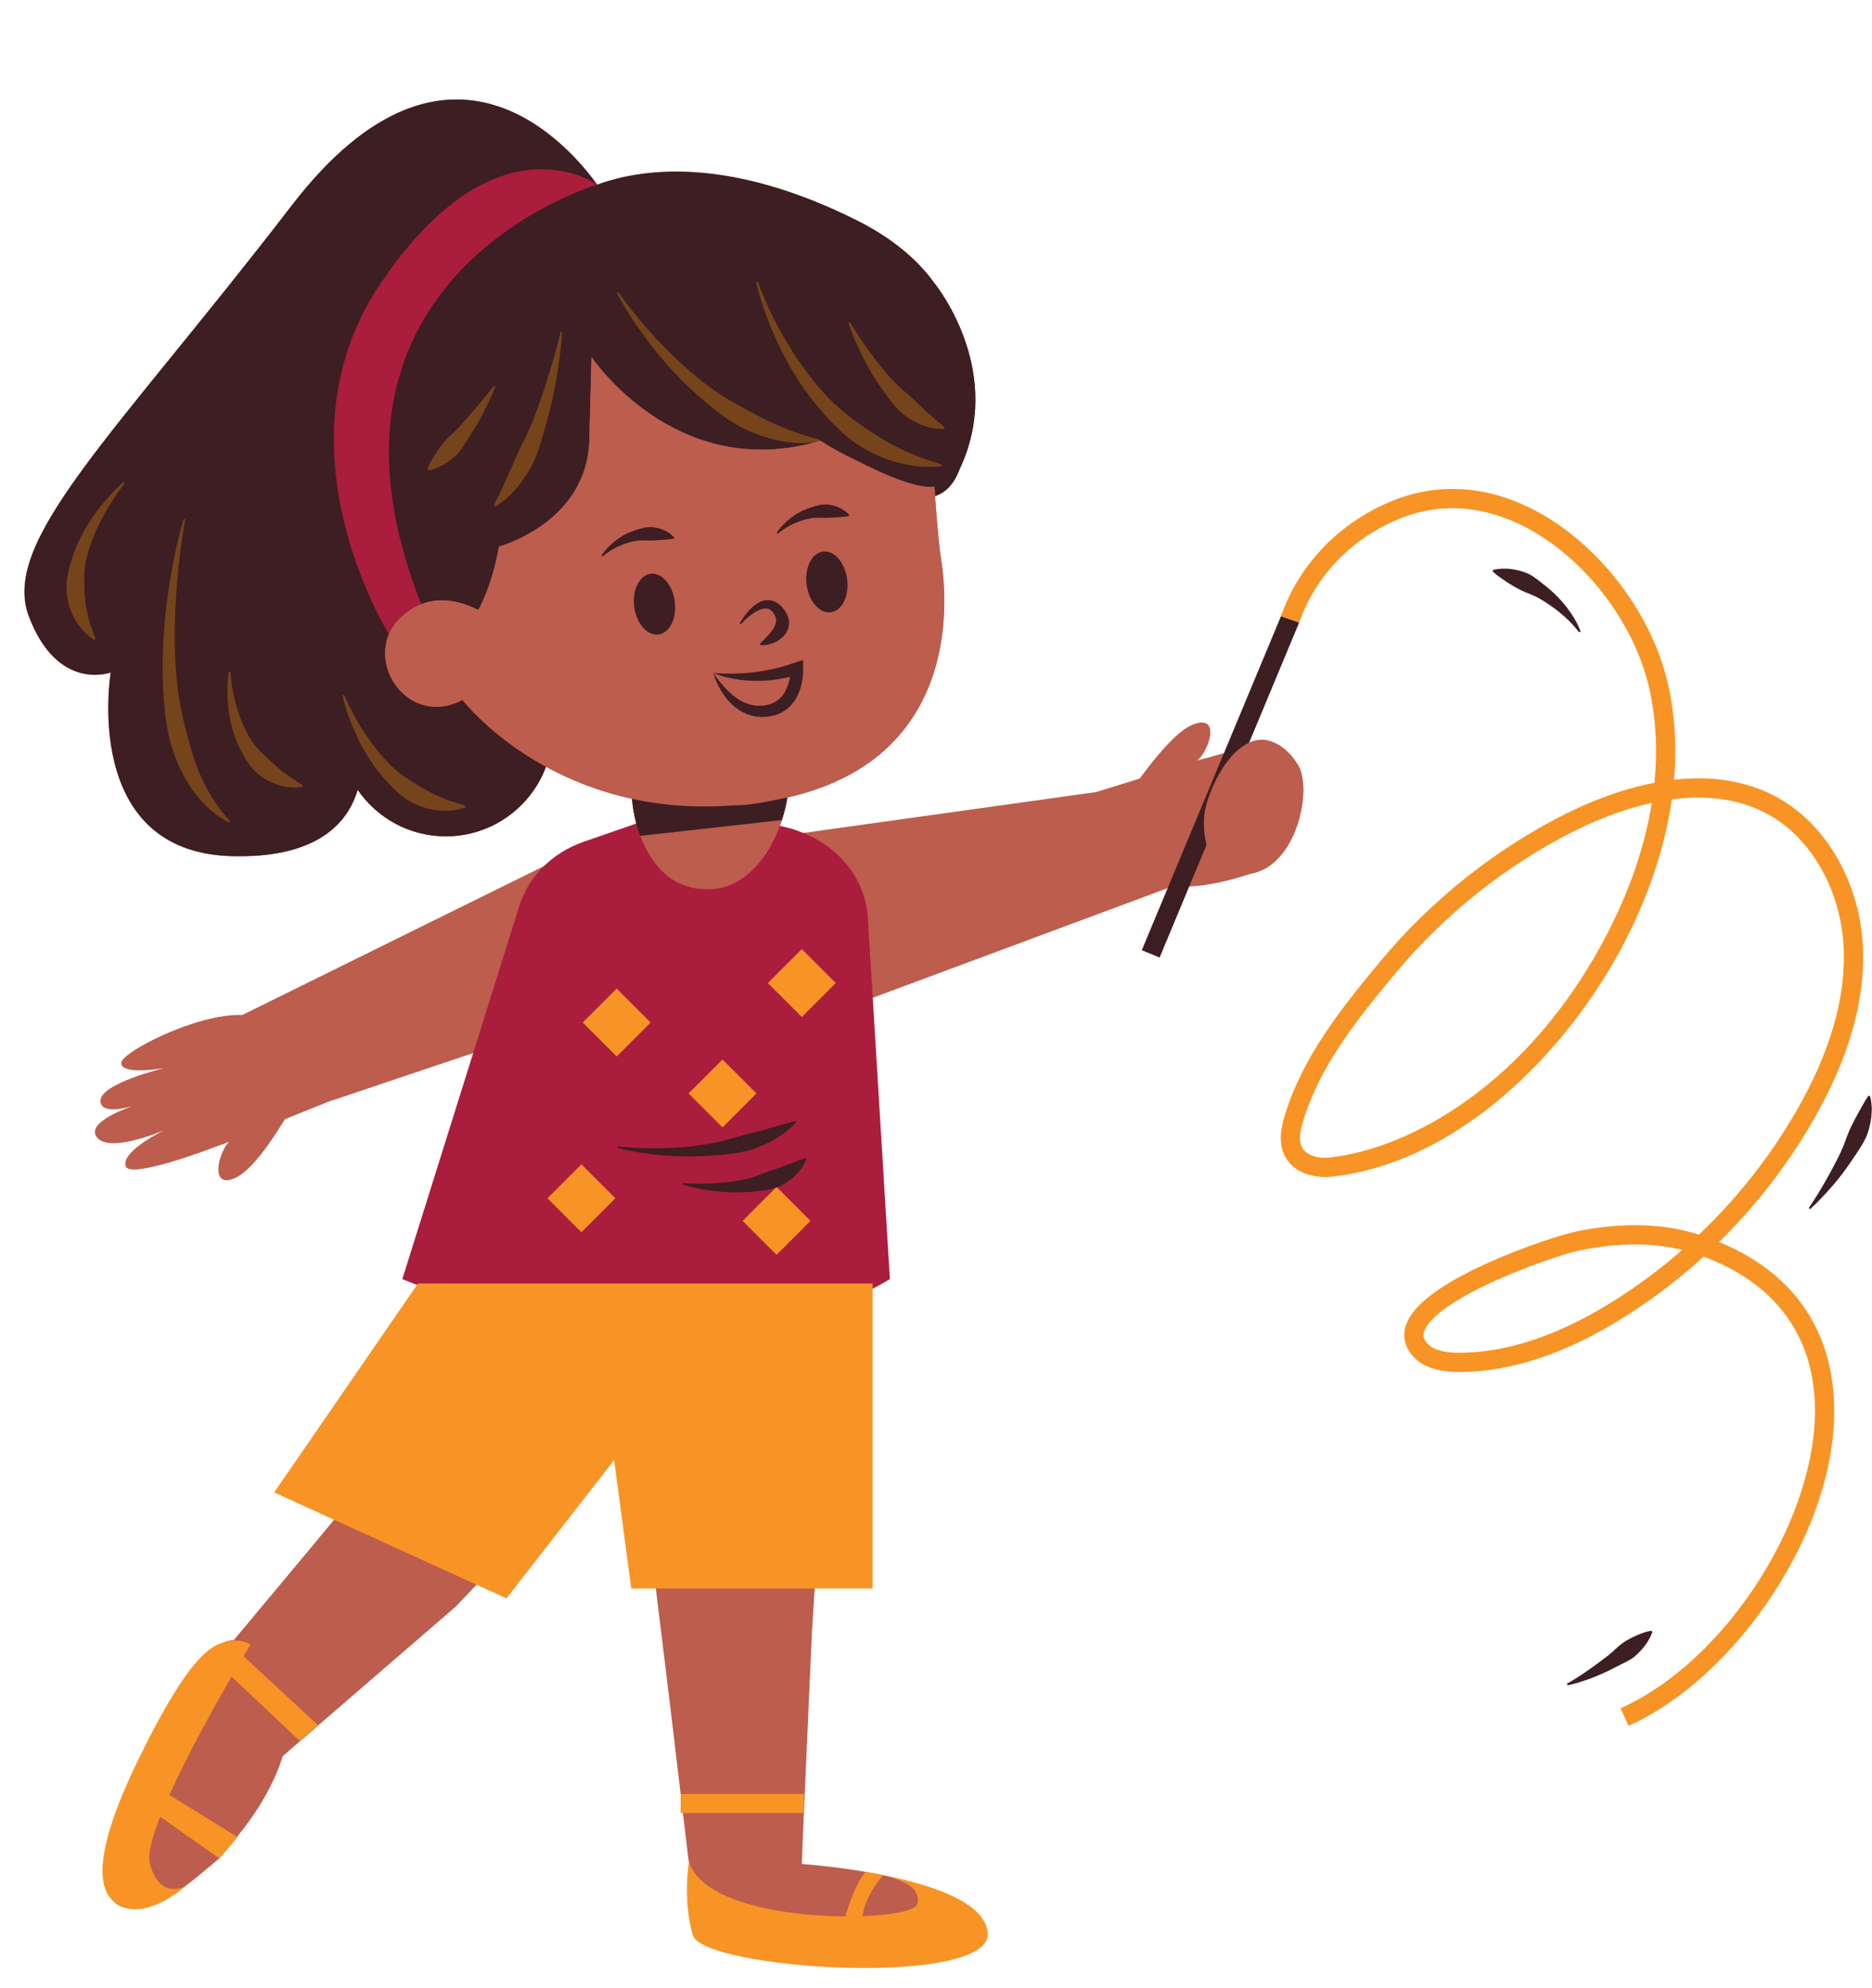 <?xml version="1.0" encoding="UTF-8"?><svg xmlns="http://www.w3.org/2000/svg" xmlns:xlink="http://www.w3.org/1999/xlink" height="529.5" preserveAspectRatio="xMidYMid meet" version="1.0" viewBox="-6.5 -26.5 498.5 529.5" width="498.5" zoomAndPan="magnify"><g fill="#BD5D4D" id="change1_1"><path d="M328.115,197.032c-0.223,0.019-0.354,0.032-0.354,0.032s0.133-0.02,0.358-0.057l2.863-16.978 c-1.166,0.337-1.893,0.585-1.893,0.585s0.781-0.293,1.929-0.798l1.456-8.633c-6.235,0.957-14.494,3.252-18.212,4.333l0.011-0.054 l-1.943,0.603c3.088-2.594,6.398-12.401-0.99-9.691c-4.29,1.574-10.142,8.705-14.317,14.441l-11.635,3.611l-84.46,11.796 l15.96,46.343l89.156-33.149c5.843,0.73,13.846-0.988,20.531-3.262L328.115,197.032z" fill="inherit"/><path d="M28.645,268.089c-3.478,0.956-8.199,1.689-8.408-1.295c-0.333-4.746,17.157-8.899,17.157-8.899 s-11.46,2.116-11.623-1.301c-0.133-2.79,20.173-13.303,32.246-12.8l99.429-49.079l-6.827,48.75l-69.954,23.53l-11.298,4.558 c-3.687,6.06-8.931,13.65-13.077,15.573c-7.139,3.31-4.649-6.737-1.786-9.576l-1.887,0.761l0.006-0.055 c-6.098,2.334-24.788,9.177-25.681,5.724c-1.067-4.129,10.484-9.581,10.484-9.581s-15.022,6.552-18.234,1.819 C16.982,272.959,24.033,269.764,28.645,268.089z" fill="inherit"/><path d="M241.948,476.333l-7.608-1.556c-1.941-1.025-4.212-1.628-5.59-1.923 c-10.722-2.159-20.691-2.899-21.747-2.974l0.569-13.579l2.101-47.295l1.48-23.924l-43.969,3.55l4.883,40.03h0l4.799,40.335 c0.025,0.088,0.058,0.173,0.085,0.26l2.476,12.511L213.568,488l29.667-4.153L241.948,476.333z" fill="inherit"/><path d="M100.524,356.445l-25.751,31.034l0,0l-19.021,22.785c0,0-9.449-0.319-18.054,19.187 s-22.375,39.562-14.343,49.901c2.905,3.739,8.695,2.875,15.246-0.856l1.325-0.461l3.306-2.559c1.234-0.904,2.476-1.89,3.715-2.948 l4.96-4.136l4.813-5.688l0.062-0.261c5.293-6.471,9.739-13.912,12.01-21.265l10.264-8.909l35.828-30.944l19.743-20.832 L100.524,356.445z" fill="inherit"/></g><g><g fill="#BD5D4D" id="change1_3"><path d="M221.589,32.147c-28.46-14.23-52.012-15.649-69.073-9.467c-6.468-9.092-39.268-49.178-81.338,5.547 C24.132,89.424-6.466,117.345,1.183,137.617c7.65,20.272,21.801,14.965,21.801,14.965s-8.032,47.763,32.129,48.91 c23.3,0.666,31.15-9.225,33.635-17.648c5.128,7.474,13.728,12.378,23.477,12.378c12.225,0,22.647-7.711,26.674-18.533 c6.31,3.444,13.944,6.586,22.916,8.535c0.515,5.298,2.409,14.595,9.25,20.392c5.073,4.299,13.337,4.952,19.022,1.503 c10.145-6.154,12.7-19.722,13.094-22.243c48.837-11.072,41.837-57.63,40.926-63.382c-0.94-5.931-1.769-19.361-1.771-19.385 c0.004-0.001,0.009,0,0.013-0.001c0,0,0.06,0.97,0.165,2.496c2.707-0.895,4.977-3.047,6.455-6.992 c12.155-25.553-5.331-48.113-6.825-49.967C237.733,42.612,231.155,36.931,221.589,32.147z M120.874,135.951 c0,0-0.003,0.005-0.003,0.005c-2.487-1.272-5.78-2.493-9.356-2.57C115.092,133.46,118.385,134.679,120.874,135.951z M109.832,161.715c2.152-0.028,4.453-0.591,6.822-1.83c0,0,0.003,0.004,0.003,0.004 C114.287,161.128,111.985,161.689,109.832,161.715z M151.02,68.597c0-0.018,0-0.019,0-0.019s16.52,24.899,45.649,24.667 C167.935,93.482,151.47,69.267,151.02,68.597z M221.251,96.004c-3.012-1.423-6.133-3.103-9.213-5.07 c-0.044-0.026-0.066-0.039-0.069-0.041c0.003-0.001,0.006-0.002,0.009-0.002c0,0,0.026,0.016,0.073,0.044 c3.081,1.968,6.201,3.647,9.213,5.07c6.686,3.43,15.343,7.302,20.165,7.183C236.61,103.313,227.943,99.437,221.251,96.004z" fill="inherit"/><path d="M339.187,177.299c-4.089-6.858-9.405-6.777-9.405-6.777c-8.612-0.179-14.624,13.662-15.484,19.253 c-0.861,5.591,0.402,18.466,12.279,16.378C338.894,203.986,342.986,183.672,339.187,177.299z" fill="inherit"/></g></g><g><g id="change2_4"><path d="M242.145,48.645c-4.412-6.033-10.99-11.714-20.556-16.498c-28.46-14.23-52.012-15.649-69.073-9.467 c-6.468-9.092-39.268-49.178-81.338,5.547C24.132,89.424-6.466,117.345,1.183,137.617c7.65,20.272,21.801,14.965,21.801,14.965 s-8.032,47.763,32.129,48.91c23.3,0.666,31.15-9.225,33.635-17.648c5.128,7.474,13.728,12.378,23.477,12.378 c12.227,0,22.651-7.713,26.677-18.539c-14.777-8.068-22.235-17.798-22.235-17.798c-15.175,7.936-27.528-11.873-16.203-22.205 c7.244-6.609,15.446-4.269,20.421-1.724c0,0,3.745-6.562,5.466-16.889c0,0,23.523-6.311,24.096-28.399 c0.574-22.088,0.574-22.088,0.574-22.088s22.373,33.722,60.957,22.311c0,0,0.026,0.016,0.073,0.044 c3.081,1.968,6.201,3.647,9.213,5.07c7.137,3.661,16.519,7.826,21.086,7.104c0,0,0.06,0.97,0.165,2.496 c2.707-0.895,4.977-3.047,6.455-6.992C261.125,73.06,243.639,50.499,242.145,48.645z" fill="#3D1E22"/></g><g id="change2_3"><path d="M302.292 228.509L297.557 226.537 334.623 137.586 339.467 139.273z" fill="#3D1E22"/></g></g><g fill="#AA1D3D" id="change3_1"><path d="M224.609,217.977c-0.513-8.423-5.368-16.094-13.028-20.584h0c-5.153-3.021-11.019-4.614-16.993-4.614 h-31.562l-14.172,4.916c-8.272,2.87-14.605,9.214-17.081,17.114l-31.138,99.323c0,0,75.89,32.32,129.834,0L224.609,217.977z" fill="inherit"/><path d="M152.5,22.677c0,0-81.539,24.049-46.823,111.711l-8.605,7.991c0,0-31.426-50.054-2.289-93.306 C125.689,3.192,152.5,22.677,152.5,22.677z" fill="inherit"/></g><g><g id="change4_2"><path d="M174.753 451.241H207.573V456.301H174.753z" fill="#F79425"/></g><g id="change4_3"><path d="M104.823 315.28L66.507 370.931 128.37 399.145 157.032 362.325 161.595 396.517 225.879 396.517 225.879 315.28z" fill="#F79425"/></g><g id="change4_1"><path d="M427.15,433.092l-2.092-4.683c28.438-12.71,53.081-51.636,51.702-81.667 c-0.844-18.368-11.064-31.681-29.593-38.609c-6.317,5.761-13.122,10.988-20.335,15.597c-15.66,10.009-30.691,15.103-44.659,15.14 c-5.935,0.016-10.055-1.433-12.597-4.429c-2.068-2.436-2.639-5.246-1.651-8.124c1.815-5.292,9.238-10.885,22.062-16.628 c10.018-4.487,19.911-7.548,22.982-8.189c12.211-2.551,23.292-2.289,32.963,0.775c10.287-9.778,19.153-21.047,26.198-33.389 c8.618-15.094,12.779-29.294,12.366-42.204c-0.497-15.544-8.358-29.771-20.027-36.245c-8.12-4.506-17.194-5.201-25.775-4.063 c-2.095,14.807-7.42,28.028-12.574,38.002c-7.867,15.224-19.11,29.6-31.659,40.479c-14.678,12.726-30.746,20.337-46.464,22.011 c-4.07,0.425-9.807-0.714-12.297-5.407c-1.912-3.606-1.04-7.75-0.067-10.958c4.605-15.184,14.657-28.051,25.428-40.986 c13.626-16.363,30.694-29.95,49.36-39.29c5.902-2.954,14.323-6.484,23.643-8.28c0.776-7.787,0.557-15.961-1.182-24.263 c-3.662-17.485-16.708-34.939-32.463-43.432c-7.873-4.245-20.122-8.177-33.774-2.794c-12.883,5.079-22.789,15.217-27.179,27.817 l-4.844-1.688c4.883-14.011,15.869-25.274,30.143-30.902c12.253-4.83,25.424-3.776,38.087,3.052 c17.011,9.17,31.096,28.016,35.049,46.896c1.759,8.394,2.062,16.641,1.387,24.513c9.162-1.04,18.836-0.093,27.67,4.807 c13.214,7.332,22.11,23.255,22.663,40.566c0.444,13.872-3.942,28.983-13.038,44.913c-6.876,12.043-15.425,23.1-25.304,32.807 c24.009,9.918,29.959,28.251,30.603,42.269c0.729,15.863-4.918,33.957-15.897,50.948 C455.431,413.789,441.275,426.778,427.15,433.092z M422.693,305.192c-2.811,0.266-5.704,0.708-8.675,1.328 c-2.79,0.583-12.391,3.576-21.935,7.851c-10.99,4.921-18.027,9.882-19.306,13.612c-0.396,1.151-0.183,2.089,0.71,3.141 c1.505,1.772,4.341,2.629,8.672,2.618c12.99-0.033,27.084-4.856,41.91-14.333c6.122-3.911,11.938-8.284,17.398-13.061 C435.727,304.94,429.446,304.554,422.693,305.192z M433.368,187.315c-8.095,1.771-15.426,4.882-20.651,7.497 c-18.037,9.027-34.537,22.161-47.714,37.985c-10.819,12.992-20.129,24.908-24.461,39.192c-0.73,2.407-1.338,5.126-0.31,7.064 c1.207,2.277,4.484,2.981,7.223,2.712c21.108-2.248,53.182-19.244,74.11-59.745C426.312,212.832,431.217,200.779,433.368,187.315z" fill="#F79425"/></g><g id="change4_4"><path d="M151.322 239.405H164.11V252.193H151.322z" fill="#F79425" transform="rotate(45.001 157.72 245.798)"/></g><g id="change4_5"><path d="M179.502 258.289H192.29V271.077H179.502z" fill="#F79425" transform="rotate(45.001 185.9 264.682)"/></g><g id="change4_6"><path d="M193.899 292.231H206.687V305.019H193.899z" fill="#F79425" transform="rotate(45.001 200.297 298.624)"/></g><g id="change4_7"><path d="M141.929 286.211H154.717V298.999H141.929z" fill="#F79425" transform="rotate(45.001 148.327 292.605)"/></g><g id="change4_8"><path d="M200.626 228.895H213.414V241.683H200.626z" fill="#F79425" transform="rotate(45.001 207.024 235.287)"/></g><g id="change4_9"><path d="M73.278,437.077l4.863-4.201l-19.795-18.322c1.154-1.947,1.844-3.081,1.844-3.081 c-2.073-1.341-4.552-1.152-6.079-0.839l-0.245-0.226l-0.292,0.35c-0.552,0.141-0.895,0.272-0.895,0.272 c-7.319,1.659-16.586,19.186-22.706,31.808c-6.12,12.622-13.578,31.364-5.913,37.276s18.824-4.379,18.824-4.379 s-6.704,4.034-9.468-5.852c-0.663-2.372,0.536-6.971,2.737-12.586l15.753,11.097l4.813-5.688l-18.117-11.197 c4.826-10.733,11.857-23.365,16.57-31.527L73.278,437.077z" fill="#F79425"/></g><g id="change4_10"><path d="M256.52,488.037c-0.897-7.96-14.844-12.584-27.705-15.168c3.101,0.671,10.497,2.839,8.891,7.805 c-0.521,1.611-6.512,2.808-14.555,3.101c1.042-6.319,5.6-10.921,5.6-10.921l-2.313-0.46l-2.392-0.423 c-2.508,2.801-4.47,8.553-5.45,11.87c-16.547-0.099-38.318-3.816-41.644-14.584c-0.238,1.597-1.51,11.25,1.081,19.628 C180.865,498.051,258.205,503.003,256.52,488.037z" fill="#F79425"/></g></g><g><g fill="#75441B" id="change5_1"><path d="M125.413,76.488c-0.868,2.265-1.942,4.423-3.017,6.599c-1.115,2.151-2.331,4.254-3.658,6.301 c-1.335,2.03-2.45,4.322-4.39,5.91c-1.912,1.586-4.107,2.975-6.78,3.465l-0.28-0.363c1.073-2.464,2.34-4.366,3.709-6.238 c0.669-0.949,1.455-1.775,2.302-2.577c0.874-0.772,1.727-1.585,2.531-2.438c0.785-0.871,1.578-1.74,2.339-2.641 c0.79-0.878,1.559-1.78,2.319-2.691c1.564-1.794,3.034-3.672,4.526-5.549L125.413,76.488z" fill="inherit"/><path d="M158.112,51.251c3.337,4.707,7.015,9.171,10.978,13.319c1.967,2.087,4.013,4.093,6.13,6.005 c2.106,1.922,4.266,3.779,6.534,5.476c4.526,3.444,9.532,6.003,14.406,8.608c2.467,1.269,5.009,2.377,7.623,3.414 c2.635,0.966,5.343,1.78,8.19,2.588l-0.018,0.459c-2.936,0.507-5.971,0.484-8.963,0.083c-2.985-0.439-5.906-1.282-8.728-2.364 c-2.797-1.139-5.438-2.619-7.887-4.342c-2.427-1.757-4.729-3.644-6.947-5.603c-4.459-3.894-8.455-8.232-12.078-12.825 c-3.568-4.637-6.89-9.441-9.636-14.584L158.112,51.251z" fill="inherit"/><path d="M195.294,48.507c2.107,5.723,4.769,11.238,7.9,16.419c1.545,2.602,3.222,5.117,5.032,7.517 c1.789,2.414,3.708,4.717,5.756,6.88c4.152,4.307,9.015,7.662,13.929,10.736l1.871,1.138c0.645,0.339,1.298,0.664,1.94,1.02 c0.633,0.38,1.31,0.657,1.974,0.975c0.672,0.295,1.325,0.661,2.016,0.92c2.718,1.214,5.58,2.088,8.54,3.098l-0.042,0.457 c-6.249,0.666-12.769-0.721-18.516-3.59c-2.861-1.455-5.564-3.251-7.916-5.414c-2.346-2.167-4.527-4.472-6.538-6.897 c-4.023-4.848-7.364-10.166-10.067-15.751c-1.342-2.798-2.553-5.648-3.618-8.546c-1.066-2.898-2.009-5.832-2.706-8.842 L195.294,48.507z" fill="inherit"/><path d="M219.863,59.308c1.658,2.773,3.421,5.478,5.336,8.045c0.927,1.303,1.918,2.556,2.914,3.792l1.51,1.833 c0.514,0.599,1.054,1.173,1.577,1.759c0.517,0.593,1.089,1.129,1.665,1.658c0.577,0.526,1.131,1.076,1.748,1.543 c0.593,0.493,1.163,1.006,1.713,1.534c0.58,0.485,1.126,1.009,1.668,1.545c0.258,0.286,0.531,0.55,0.82,0.787l0.835,0.771 l0.825,0.81l0.869,0.744c0.289,0.258,0.589,0.5,0.877,0.777c0.285,0.286,0.582,0.552,0.904,0.769 c0.621,0.495,1.264,0.996,1.907,1.617l-0.134,0.439c-0.864,0.036-1.729-0.047-2.615-0.135c-0.895-0.082-1.686-0.402-2.53-0.657 c-0.417-0.136-0.845-0.267-1.247-0.437c-0.39-0.184-0.771-0.387-1.158-0.586c-0.752-0.42-1.566-0.801-2.238-1.327 c-2.947-1.897-4.803-4.869-6.764-7.54c-1.967-2.698-3.623-5.568-5.107-8.501c-1.432-2.962-2.788-5.937-3.797-9.056L219.863,59.308 z" fill="inherit"/><path d="M143.225,61.916c-0.266,4.214-0.887,8.383-1.567,12.557c-0.361,2.083-0.797,4.154-1.242,6.228 c-0.497,2.061-1.01,4.122-1.611,6.167c-1.212,4.068-2.186,8.335-4.511,12.047c-0.516,0.948-1.16,1.843-1.798,2.728 c-0.643,0.882-1.27,1.767-2.068,2.547c-0.764,0.797-1.483,1.609-2.349,2.301c-0.89,0.673-1.765,1.334-2.701,1.895l-0.33-0.319 c0.426-1.03,0.914-1.96,1.387-2.877c0.264-0.434,0.45-0.933,0.661-1.406c0.205-0.477,0.437-0.931,0.652-1.393 c0.455-0.903,0.839-1.855,1.243-2.787c0.405-0.931,0.859-1.823,1.218-2.781c0.395-0.935,0.815-1.853,1.251-2.767 c0.404-0.934,0.847-1.85,1.31-2.762c0.496-0.896,0.889-1.848,1.337-2.774c0.443-0.929,0.859-1.872,1.225-2.838 c1.529-3.833,2.857-7.772,4.097-11.748c1.267-3.972,2.358-8.013,3.344-12.083L143.225,61.916z" fill="inherit"/><path d="M42.819,111.803c-1.235,7.001-2.069,14.071-2.462,21.14c-0.466,7.06-0.461,14.141,0.164,21.119 c0.631,6.992,2.285,13.76,4.262,20.259c2.007,6.536,5.157,12.577,9.999,17.891l-0.275,0.367c-3.258-1.651-6.124-4.145-8.464-7.045 c-2.36-2.897-4.207-6.208-5.578-9.658c-1.371-3.457-2.274-7.066-2.793-10.698c-0.456-3.641-0.714-7.275-0.816-10.899 c-0.18-7.246,0.287-14.447,1.218-21.56c1.017-7.103,2.34-14.145,4.3-21.028L42.819,111.803z" fill="inherit"/><path d="M85.133,158.568c1.566,3.589,3.418,7.051,5.573,10.266c1.059,1.617,2.195,3.175,3.407,4.652 c1.193,1.49,2.459,2.91,3.826,4.199c2.73,2.631,5.972,4.385,9.029,6.203c1.563,0.892,3.206,1.628,4.932,2.341 c1.738,0.689,3.57,1.188,5.542,1.817l0.018,0.459c-3.924,1.416-8.448,1.105-12.441-0.462c-1.99-0.803-3.829-1.946-5.43-3.329 c-1.586-1.405-2.986-2.956-4.328-4.517c-2.685-3.132-4.804-6.622-6.554-10.235c-1.688-3.646-3.122-7.375-4.014-11.261 L85.133,158.568z" fill="inherit"/><path d="M54.869,152.394c0.24,3.254,0.792,6.483,1.722,9.55c0.441,1.538,0.975,3.039,1.614,4.475 c0.616,1.444,1.333,2.828,2.153,4.125c0.806,1.308,1.832,2.446,2.896,3.477c1.056,1.043,2.109,2.032,3.209,3.004 c2.152,2.036,4.706,3.637,7.595,5.607l-0.098,0.449c-1.747,0.244-3.551,0.181-5.278-0.27c-1.75-0.388-3.44-1.119-4.971-2.112 c-1.547-0.971-2.89-2.265-3.931-3.748c-1.04-1.485-1.906-3.054-2.645-4.647c-1.502-3.179-2.388-6.539-2.794-9.902 c-0.36-3.37-0.427-6.729,0.069-10.039L54.869,152.394z" fill="inherit"/><path d="M26.696,102.184c-2.358,3.059-4.468,6.308-6.193,9.707c-0.881,1.688-1.667,3.414-2.338,5.168 c-0.697,1.742-1.259,3.523-1.662,5.315c-0.406,1.791-0.596,3.612-0.58,5.388c0.012,1.776,0.084,3.496,0.228,5.229 c0.139,1.738,0.505,3.449,0.949,5.221c0.455,1.777,1.179,3.501,1.852,5.434l-0.353,0.293c-3.465-2.205-5.983-5.981-6.973-10.179 c-0.477-2.098-0.541-4.278-0.231-6.371c0.323-2.096,0.929-4.092,1.58-6.03c1.306-3.889,3.293-7.417,5.569-10.663 c2.335-3.211,4.883-6.222,7.825-8.833L26.696,102.184z" fill="inherit"/></g></g><g><g fill="#BD5D4D" id="change1_2"><path d="M244.107,122.494c-0.94-5.937-1.771-19.386-1.771-19.386c-4.566,0.722-13.949-3.443-21.086-7.104 c-3.012-1.423-6.133-3.103-9.213-5.07c-0.047-0.028-0.073-0.044-0.073-0.044c-38.584,11.411-60.957-22.311-60.957-22.311 s0,0-0.574,22.088c-0.574,22.088-24.096,28.399-24.096,28.399c-1.721,10.327-5.466,16.889-5.466,16.889 c-4.975-2.544-13.177-4.885-20.421,1.724c-11.325,10.332,1.028,30.141,16.203,22.205c0,0,15.167,19.823,45.162,26.339 c0.515,5.298,2.409,14.595,9.25,20.392c5.073,4.299,13.337,4.952,19.022,1.503c10.145-6.154,12.7-19.722,13.094-22.243 C252.018,174.804,245.019,128.247,244.107,122.494z" fill="inherit"/><path d="M329.782,170.523c0,0,5.316-0.081,9.405,6.777c3.799,6.372-0.293,26.687-12.61,28.853 c-11.877,2.089-13.14-10.786-12.279-16.377C315.159,184.184,321.17,170.343,329.782,170.523z" fill="inherit"/></g></g><g><g id="change2_5"><path d="M414.007,141.89c-1.45-1.91-3.135-3.629-4.974-5.108c-0.893-0.765-1.841-1.462-2.806-2.116 c-0.486-0.324-0.954-0.664-1.447-0.971l-1.495-0.886c-0.497-0.293-1.035-0.523-1.558-0.765c-0.522-0.245-1.051-0.471-1.601-0.657 c-0.535-0.21-1.057-0.437-1.56-0.701c-0.522-0.229-1.024-0.499-1.523-0.783c-0.971-0.631-2.005-1.147-2.986-1.881 c-1.004-0.675-2.035-1.344-3.035-2.323l0.108-0.446c2.657-0.6,5.288-0.33,7.744,0.441c2.527,0.669,4.49,2.537,6.487,4.086 c1.998,1.591,3.781,3.426,5.329,5.414c1.505,2.023,2.869,4.133,3.728,6.493L414.007,141.89z" fill="#3D1E22"/></g><g id="change2_6"><path d="M475.171,295.203c1.583-2.391,3.116-4.806,4.5-7.293c0.715-1.227,1.401-2.468,2.046-3.725 c0.681-1.236,1.298-2.501,1.914-3.759c0.577-1.276,1.11-2.574,1.548-3.892c0.499-1.296,0.995-2.56,1.657-3.771 c0.579-1.23,1.297-2.43,1.945-3.665c0.726-1.227,1.334-2.484,2.26-3.784l0.454,0.065c0.375,1.509,0.537,3.087,0.393,4.595 c-0.041,1.548-0.407,3.009-0.784,4.475c-0.808,2.92-2.685,5.336-4.281,7.788c-1.619,2.454-3.393,4.779-5.279,6.995 c-1.927,2.185-3.868,4.333-6.032,6.274L475.171,295.203z" fill="#3D1E22"/></g><g id="change2_7"><path d="M410.769,421.866c1.936-1.094,3.818-2.275,5.614-3.564c1.812-1.26,3.574-2.573,5.309-3.903 c0.856-0.686,1.672-1.423,2.466-2.184c0.812-0.734,1.675-1.387,2.628-1.929c0.962-0.529,1.933-1.055,3-1.476 c1.062-0.428,2.151-0.838,3.437-1.046l0.299,0.348c-0.878,2.405-2.333,4.245-3.981,5.845c-1.617,1.657-3.862,2.455-5.865,3.531 c-2.023,1.061-4.095,2.023-6.223,2.844c-2.149,0.776-4.287,1.541-6.539,1.97L410.769,421.866z" fill="#3D1E22"/></g><g id="change2_8"><ellipse cx="167.792" cy="134.388" fill="#3D1E22" rx="5.445" ry="8.144" transform="rotate(-7.354 167.808 134.399)"/></g><g id="change2_9"><ellipse cx="213.689" cy="128.464" fill="#3D1E22" rx="5.445" ry="8.144" transform="rotate(-7.354 213.709 128.473)"/></g><g id="change2_10"><path d="M153.668,121.456c0.987-1.519,2.283-2.801,3.714-3.962c1.451-1.134,3.117-2.041,4.918-2.649 c0.888-0.347,1.823-0.583,2.767-0.828c0.955-0.163,1.939-0.24,2.894-0.038c1.914,0.307,3.71,1.203,5.067,2.637l-0.118,0.323 c-1.002,0.232-1.869,0.225-2.723,0.302c-0.857,0.106-1.657,0.077-2.451,0.173c-1.56,0.114-3.132-0.162-4.744,0.096 c-1.589,0.257-3.182,0.742-4.709,1.45c-1.542,0.684-3.004,1.621-4.349,2.714L153.668,121.456z" fill="#3D1E22"/></g><g id="change2_11"><path d="M200.293,115.438c0.987-1.519,2.283-2.801,3.713-3.962c1.451-1.134,3.117-2.041,4.918-2.649 c0.888-0.347,1.823-0.583,2.767-0.828c0.955-0.163,1.939-0.24,2.894-0.038c1.914,0.307,3.71,1.203,5.067,2.637l-0.118,0.323 c-1.002,0.232-1.869,0.225-2.723,0.302c-0.857,0.106-1.657,0.077-2.451,0.173c-1.56,0.114-3.132-0.162-4.744,0.096 c-1.589,0.257-3.182,0.742-4.709,1.45c-1.542,0.684-3.004,1.621-4.349,2.714L200.293,115.438z" fill="#3D1E22"/></g><g id="change2_12"><path d="M190.463,139.557c1.029-1.859,2.321-3.568,4.121-4.977c0.909-0.664,2.048-1.285,3.475-1.271 c0.69,0.036,1.417,0.196,2.02,0.55c0.337,0.144,0.6,0.346,0.847,0.565c0.243,0.215,0.54,0.426,0.732,0.662 c0.818,0.874,1.636,2.018,1.902,3.516c0.271,1.511-0.327,3.085-1.197,4.069c-0.874,1.014-1.926,1.67-3.018,2.091 c-1.087,0.423-2.241,0.642-3.405,0.512l-0.106-0.328c0.807-0.791,1.531-1.5,2.185-2.21c0.64-0.718,1.204-1.424,1.559-2.089 c0.359-0.676,0.527-1.177,0.587-1.746c0.065-0.575-0.128-1.352-0.635-2.068c-0.472-0.636-0.975-1.116-1.647-1.243 c-0.672-0.171-1.567,0.044-2.407,0.461c-1.728,0.804-3.31,2.218-4.729,3.7L190.463,139.557z" fill="#3D1E22"/></g><g fill="#3D1E22" id="change2_2"><path d="M157.887,278.811c4.193,0.443,8.357,0.59,12.445,0.439c4.098-0.095,8.126-0.492,12.047-1.173 c3.953-0.618,7.599-2.012,11.411-2.885c3.847-0.869,7.466-2.182,11.471-3.162l0.219,0.355c-0.7,0.75-1.464,1.418-2.232,2.095 l-1.184,0.97l-1.275,0.818c-0.852,0.548-1.732,1.055-2.624,1.541l-2.792,1.218c-3.792,1.504-7.998,1.925-12.147,2.21 c-4.155,0.302-8.361,0.303-12.592-0.001c-4.241-0.386-8.491-0.956-12.745-2.034L157.887,278.811z" fill="inherit"/><path d="M175.359,288.556c2.969,0.219,5.912,0.245,8.779,0.027c2.871-0.191,5.677-0.577,8.384-1.165 c2.707-0.647,5.075-1.932,7.647-2.665c2.556-0.84,4.946-1.882,7.766-2.9l0.3,0.343c-1.206,2.972-3.452,5.158-6.013,6.658 c-2.601,1.481-5.718,1.74-8.683,2.03c-2.992,0.255-6.024,0.207-9.065-0.115c-3.046-0.373-6.083-0.867-9.116-1.783L175.359,288.556 z" fill="inherit"/></g><g id="change2_13"><path d="M183.417,152.696c1.895,0.194,3.771,0.218,5.633,0.189c1.861-0.067,3.707-0.144,5.529-0.417 c1.824-0.213,3.626-0.539,5.394-0.972c1.782-0.375,3.502-0.967,5.217-1.54l2.153-0.719l0.031,2.226 c0.023,1.687-0.164,3.154-0.557,4.715c-0.395,1.533-1.052,3.055-2.072,4.407c-1.016,1.349-2.45,2.451-4.025,3.073 c-0.784,0.354-1.603,0.483-2.412,0.65c-0.403,0.061-0.805,0.066-1.206,0.098c-0.399,0.04-0.801,0.042-1.207,0 c-1.619-0.036-3.212-0.547-4.608-1.269c-1.412-0.716-2.617-1.722-3.641-2.824C185.625,158.07,184.279,155.43,183.417,152.696z M183.417,152.696c1.655,2.338,3.437,4.54,5.542,6.212c2.122,1.627,4.54,2.669,6.996,2.529c0.304,0.016,0.609-0.007,0.915-0.065 c0.303-0.049,0.615-0.068,0.907-0.135c0.568-0.173,1.156-0.291,1.651-0.575c1.032-0.481,1.902-1.19,2.583-2.119 c1.339-1.84,2.02-4.543,2.053-6.958l2.184,1.507c-1.879,0.562-3.787,1.02-5.719,1.308c-1.927,0.318-3.883,0.396-5.82,0.417 c-1.941-0.035-3.874-0.189-5.77-0.541C187.046,153.947,185.172,153.453,183.417,152.696z" fill="#3D1E22"/></g><g id="change2_1"><path d="M188.811,187.971c-10.062,0.777-19.079-0.01-27.053-1.737c0.255,2.617,0.846,6.204,2.203,9.866 l37.753-4.227c0.291-0.898,0.547-1.799,0.78-2.706c0.343-1.335,0.562-2.615,0.687-3.291 C198.34,186.876,193.346,188.002,188.811,187.971z" fill="#3D1E22"/></g></g></svg>